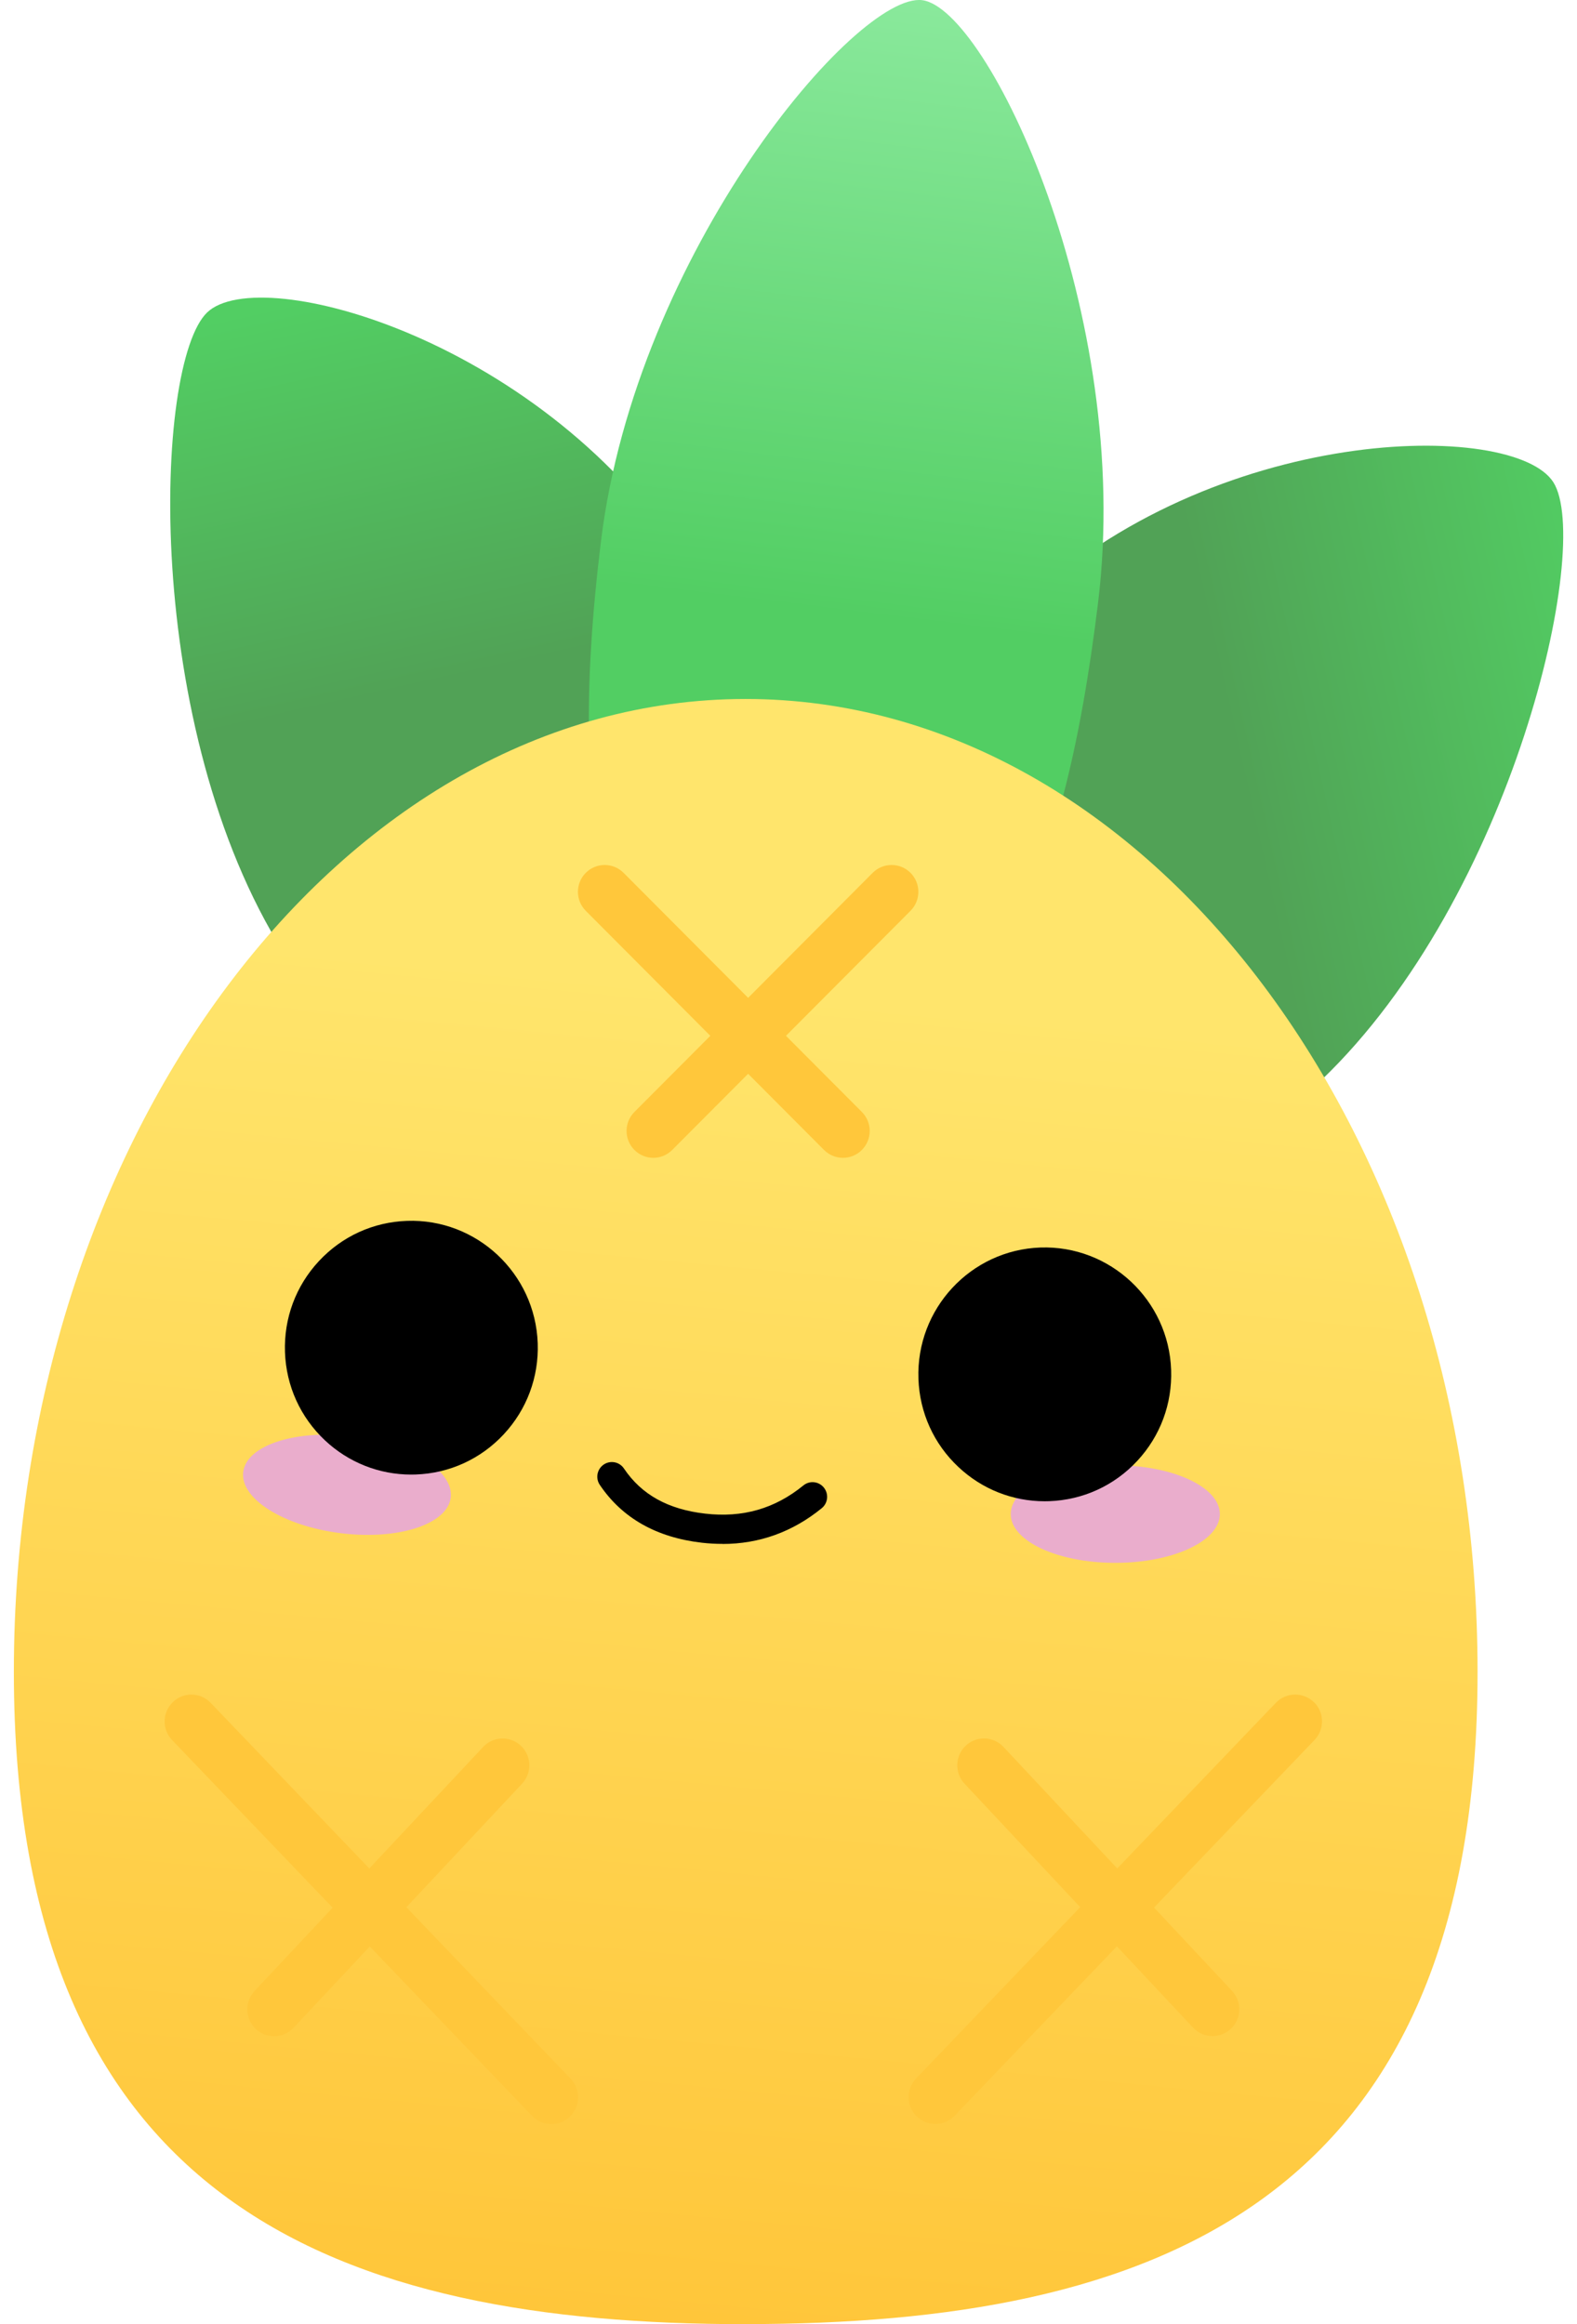 <svg width="38" height="56" viewBox="0 0 38 56" fill="none" xmlns="http://www.w3.org/2000/svg">
<g clip-path="url(#clip0_529_9704)">
<path fill-rule="evenodd" clip-rule="evenodd" d="M17.395 27.151C21.177 23.535 20.022 19.063 16.599 13.645C13.175 8.226 6.279 6.298 4.992 7.528C3.706 8.758 3.421 17.55 6.846 22.968C10.271 28.387 13.613 30.767 17.395 27.151Z" fill="url(#paint0_linear_529_9704)"/>
<path fill-rule="evenodd" clip-rule="evenodd" d="M20.666 27.65C23.464 32.076 27.203 30.458 31.833 26.032C36.463 21.606 38.382 13.126 37.431 11.621C36.479 10.116 29.248 10.191 24.619 14.617C19.989 19.043 17.868 23.224 20.666 27.65Z" fill="url(#paint1_linear_529_9704)"/>
<path fill-rule="evenodd" clip-rule="evenodd" d="M19.136 25.215C23.781 25.787 25.608 21.48 26.46 14.519C27.312 7.557 23.8 0.198 22.22 0.004C20.641 -0.19 15.333 6.081 14.481 13.043C13.629 20.004 14.49 24.642 19.136 25.215Z" fill="url(#paint2_linear_529_9704)"/>
<path fill-rule="evenodd" clip-rule="evenodd" d="M17.965 55.999C27.705 55.999 35.604 53.16 35.604 40.283C35.604 27.407 27.705 16.842 17.965 16.842C8.226 16.842 0.334 27.409 0.334 40.285C0.334 53.161 8.226 56.001 17.965 56.001V55.999Z" fill="url(#paint3_linear_529_9704)"/>
<path d="M26.875 37.657C28.266 37.657 29.394 37.131 29.394 36.482C29.394 35.832 28.266 35.306 26.875 35.306C25.483 35.306 24.355 35.832 24.355 36.482C24.355 37.131 25.483 37.657 26.875 37.657Z" fill="#EAADCC"/>
<path d="M10.861 36.084C10.94 35.439 9.884 34.779 8.503 34.609C7.122 34.438 5.938 34.823 5.86 35.468C5.781 36.112 6.836 36.773 8.217 36.943C9.598 37.113 10.782 36.728 10.861 36.084Z" fill="#EAADCC"/>
<path d="M17.407 37.2C17.245 37.2 17.081 37.191 16.913 37.172C15.818 37.046 14.991 36.577 14.453 35.778C14.344 35.617 14.387 35.397 14.548 35.288C14.708 35.18 14.927 35.222 15.035 35.384C15.458 36.013 16.098 36.369 16.992 36.471C17.895 36.575 18.67 36.353 19.358 35.792C19.509 35.668 19.729 35.692 19.852 35.843C19.974 35.995 19.952 36.217 19.801 36.34C19.098 36.913 18.294 37.202 17.406 37.202L17.407 37.2Z" fill="black"/>
<path fill-rule="evenodd" clip-rule="evenodd" d="M9.823 29.944C10.518 29.919 11.158 30.18 11.629 30.621C12.1 31.062 12.405 31.684 12.428 32.382C12.451 33.079 12.192 33.721 11.753 34.194C11.314 34.666 10.694 34.972 9.999 34.996C9.304 35.019 8.664 34.759 8.193 34.318C7.722 33.877 7.417 33.255 7.394 32.558C7.371 31.861 7.63 31.219 8.069 30.746C8.508 30.273 9.128 29.968 9.823 29.944Z" fill="black"/>
<path fill-rule="evenodd" clip-rule="evenodd" d="M9.954 32.059C9.939 31.605 9.558 31.249 9.106 31.265C8.654 31.28 8.299 31.663 8.315 32.117C8.331 32.57 8.711 32.927 9.163 32.91C9.616 32.894 9.971 32.513 9.954 32.059Z" fill="black"/>
<path fill-rule="evenodd" clip-rule="evenodd" d="M25.087 30.587C25.782 30.563 26.422 30.824 26.893 31.265C27.364 31.706 27.668 32.328 27.692 33.025C27.715 33.722 27.456 34.364 27.017 34.837C26.577 35.31 25.957 35.616 25.263 35.639C24.568 35.663 23.928 35.403 23.457 34.962C22.986 34.521 22.681 33.899 22.658 33.202C22.633 32.504 22.893 31.862 23.333 31.39C23.772 30.917 24.392 30.611 25.087 30.587Z" fill="black"/>
<path fill-rule="evenodd" clip-rule="evenodd" d="M9.806 29.417C8.993 29.445 8.239 29.79 7.684 30.387C7.128 30.984 6.839 31.763 6.867 32.579C6.895 33.395 7.239 34.151 7.834 34.709C8.402 35.24 9.136 35.53 9.909 35.53C9.945 35.53 9.982 35.53 10.018 35.528C10.831 35.5 11.585 35.155 12.14 34.558C12.695 33.961 12.985 33.182 12.957 32.366C12.898 30.681 11.484 29.358 9.806 29.417ZM11.903 32.403C11.922 32.936 11.732 33.446 11.369 33.836C11.006 34.226 10.514 34.452 9.982 34.471C8.884 34.51 7.96 33.644 7.922 32.542C7.903 32.009 8.093 31.499 8.456 31.109C8.819 30.719 9.311 30.493 9.843 30.474C9.867 30.474 9.89 30.473 9.914 30.473C10.98 30.473 11.866 31.324 11.903 32.403Z" fill="black"/>
<path fill-rule="evenodd" clip-rule="evenodd" d="M28.22 33.009C28.162 31.323 26.746 30.002 25.07 30.059C23.39 30.118 22.072 31.536 22.131 33.221C22.159 34.038 22.502 34.794 23.098 35.351C23.666 35.883 24.399 36.173 25.173 36.173C25.209 36.173 25.245 36.173 25.282 36.171C26.095 36.142 26.848 35.798 27.404 35.2C27.959 34.603 28.248 33.825 28.22 33.009ZM27.166 33.046C27.204 34.148 26.342 35.076 25.244 35.114C24.147 35.15 23.223 34.287 23.184 33.185C23.165 32.651 23.355 32.142 23.718 31.752C24.082 31.361 24.574 31.135 25.106 31.117C25.129 31.117 25.154 31.115 25.177 31.115C25.684 31.115 26.163 31.305 26.534 31.653C26.923 32.017 27.148 32.511 27.167 33.045L27.166 33.046Z" fill="black"/>
<path fill-rule="evenodd" clip-rule="evenodd" d="M24.372 31.906C23.919 31.921 23.564 32.303 23.581 32.757C23.596 33.211 23.977 33.567 24.429 33.551C24.881 33.534 25.236 33.154 25.22 32.7C25.205 32.246 24.824 31.889 24.372 31.906Z" fill="black"/>
<path d="M9.793 45.954L12.58 42.978C12.824 42.718 12.811 42.309 12.552 42.064C12.293 41.82 11.885 41.833 11.642 42.093L8.899 45.021L5.076 41.03C4.83 40.772 4.421 40.764 4.165 41.012C3.908 41.26 3.9 41.669 4.147 41.927L8.015 45.966L6.134 47.974C5.891 48.234 5.904 48.644 6.162 48.888C6.287 49.006 6.446 49.063 6.604 49.063C6.775 49.063 6.948 48.995 7.074 48.86L8.91 46.9L12.819 50.981C12.946 51.113 13.114 51.18 13.284 51.18C13.454 51.18 13.605 51.12 13.731 51C13.988 50.752 13.996 50.343 13.748 50.085L9.794 45.957L9.793 45.954Z" fill="#FFC73B"/>
<path d="M31.656 41.011C31.399 40.764 30.991 40.772 30.744 41.029L26.922 45.02L24.18 42.092C23.936 41.831 23.529 41.819 23.27 42.063C23.011 42.308 22.998 42.717 23.241 42.977L26.029 45.953L22.074 50.082C21.828 50.34 21.835 50.749 22.092 50.997C22.217 51.117 22.378 51.177 22.538 51.177C22.707 51.177 22.877 51.11 23.004 50.978L26.913 46.897L28.749 48.857C28.875 48.992 29.046 49.06 29.219 49.06C29.377 49.06 29.535 49.002 29.66 48.885C29.919 48.64 29.932 48.231 29.688 47.971L27.808 45.963L31.676 41.924C31.922 41.666 31.915 41.257 31.658 41.009L31.656 41.011Z" fill="#FFC73B"/>
<path d="M18.939 24.958L21.94 21.946C22.192 21.693 22.192 21.284 21.94 21.031C21.688 20.779 21.28 20.779 21.028 21.031L18.027 24.043L15.026 21.031C14.774 20.779 14.367 20.779 14.115 21.031C13.863 21.284 13.863 21.693 14.115 21.946L17.116 24.958L15.287 26.793C15.035 27.046 15.035 27.455 15.287 27.708C15.412 27.834 15.577 27.898 15.742 27.898C15.908 27.898 16.072 27.834 16.198 27.708L18.027 25.873L19.856 27.708C19.982 27.834 20.147 27.898 20.312 27.898C20.477 27.898 20.643 27.834 20.768 27.708C21.02 27.455 21.02 27.046 20.768 26.793L18.939 24.958Z" fill="#FFC73B"/>
</g>
<defs>
<linearGradient id="paint0_linear_529_9704" x1="6.269" y1="7.455" x2="8.406" y2="16.924" gradientUnits="userSpaceOnUse">
<stop stop-color="#52CE63"/>
<stop offset="1" stop-color="#51A256"/>
</linearGradient>
<linearGradient id="paint1_linear_529_9704" x1="38.861" y1="14.391" x2="29.419" y2="16.51" gradientUnits="userSpaceOnUse">
<stop stop-color="#52CE63"/>
<stop offset="1" stop-color="#51A256"/>
</linearGradient>
<linearGradient id="paint2_linear_529_9704" x1="22.151" y1="-0.062" x2="20.319" y2="14.811" gradientUnits="userSpaceOnUse">
<stop stop-color="#8AE99C"/>
<stop offset="1" stop-color="#52CE63"/>
</linearGradient>
<linearGradient id="paint3_linear_529_9704" x1="19.159" y1="23.886" x2="16.121" y2="55.941" gradientUnits="userSpaceOnUse">
<stop stop-color="#FFE56C"/>
<stop offset="1" stop-color="#FFC63A"/>
</linearGradient>
<clipPath id="clip0_529_9704">
<rect width="37.333" height="56" fill="white" transform="translate(0.334)"/>
</clipPath>
</defs>
</svg>
